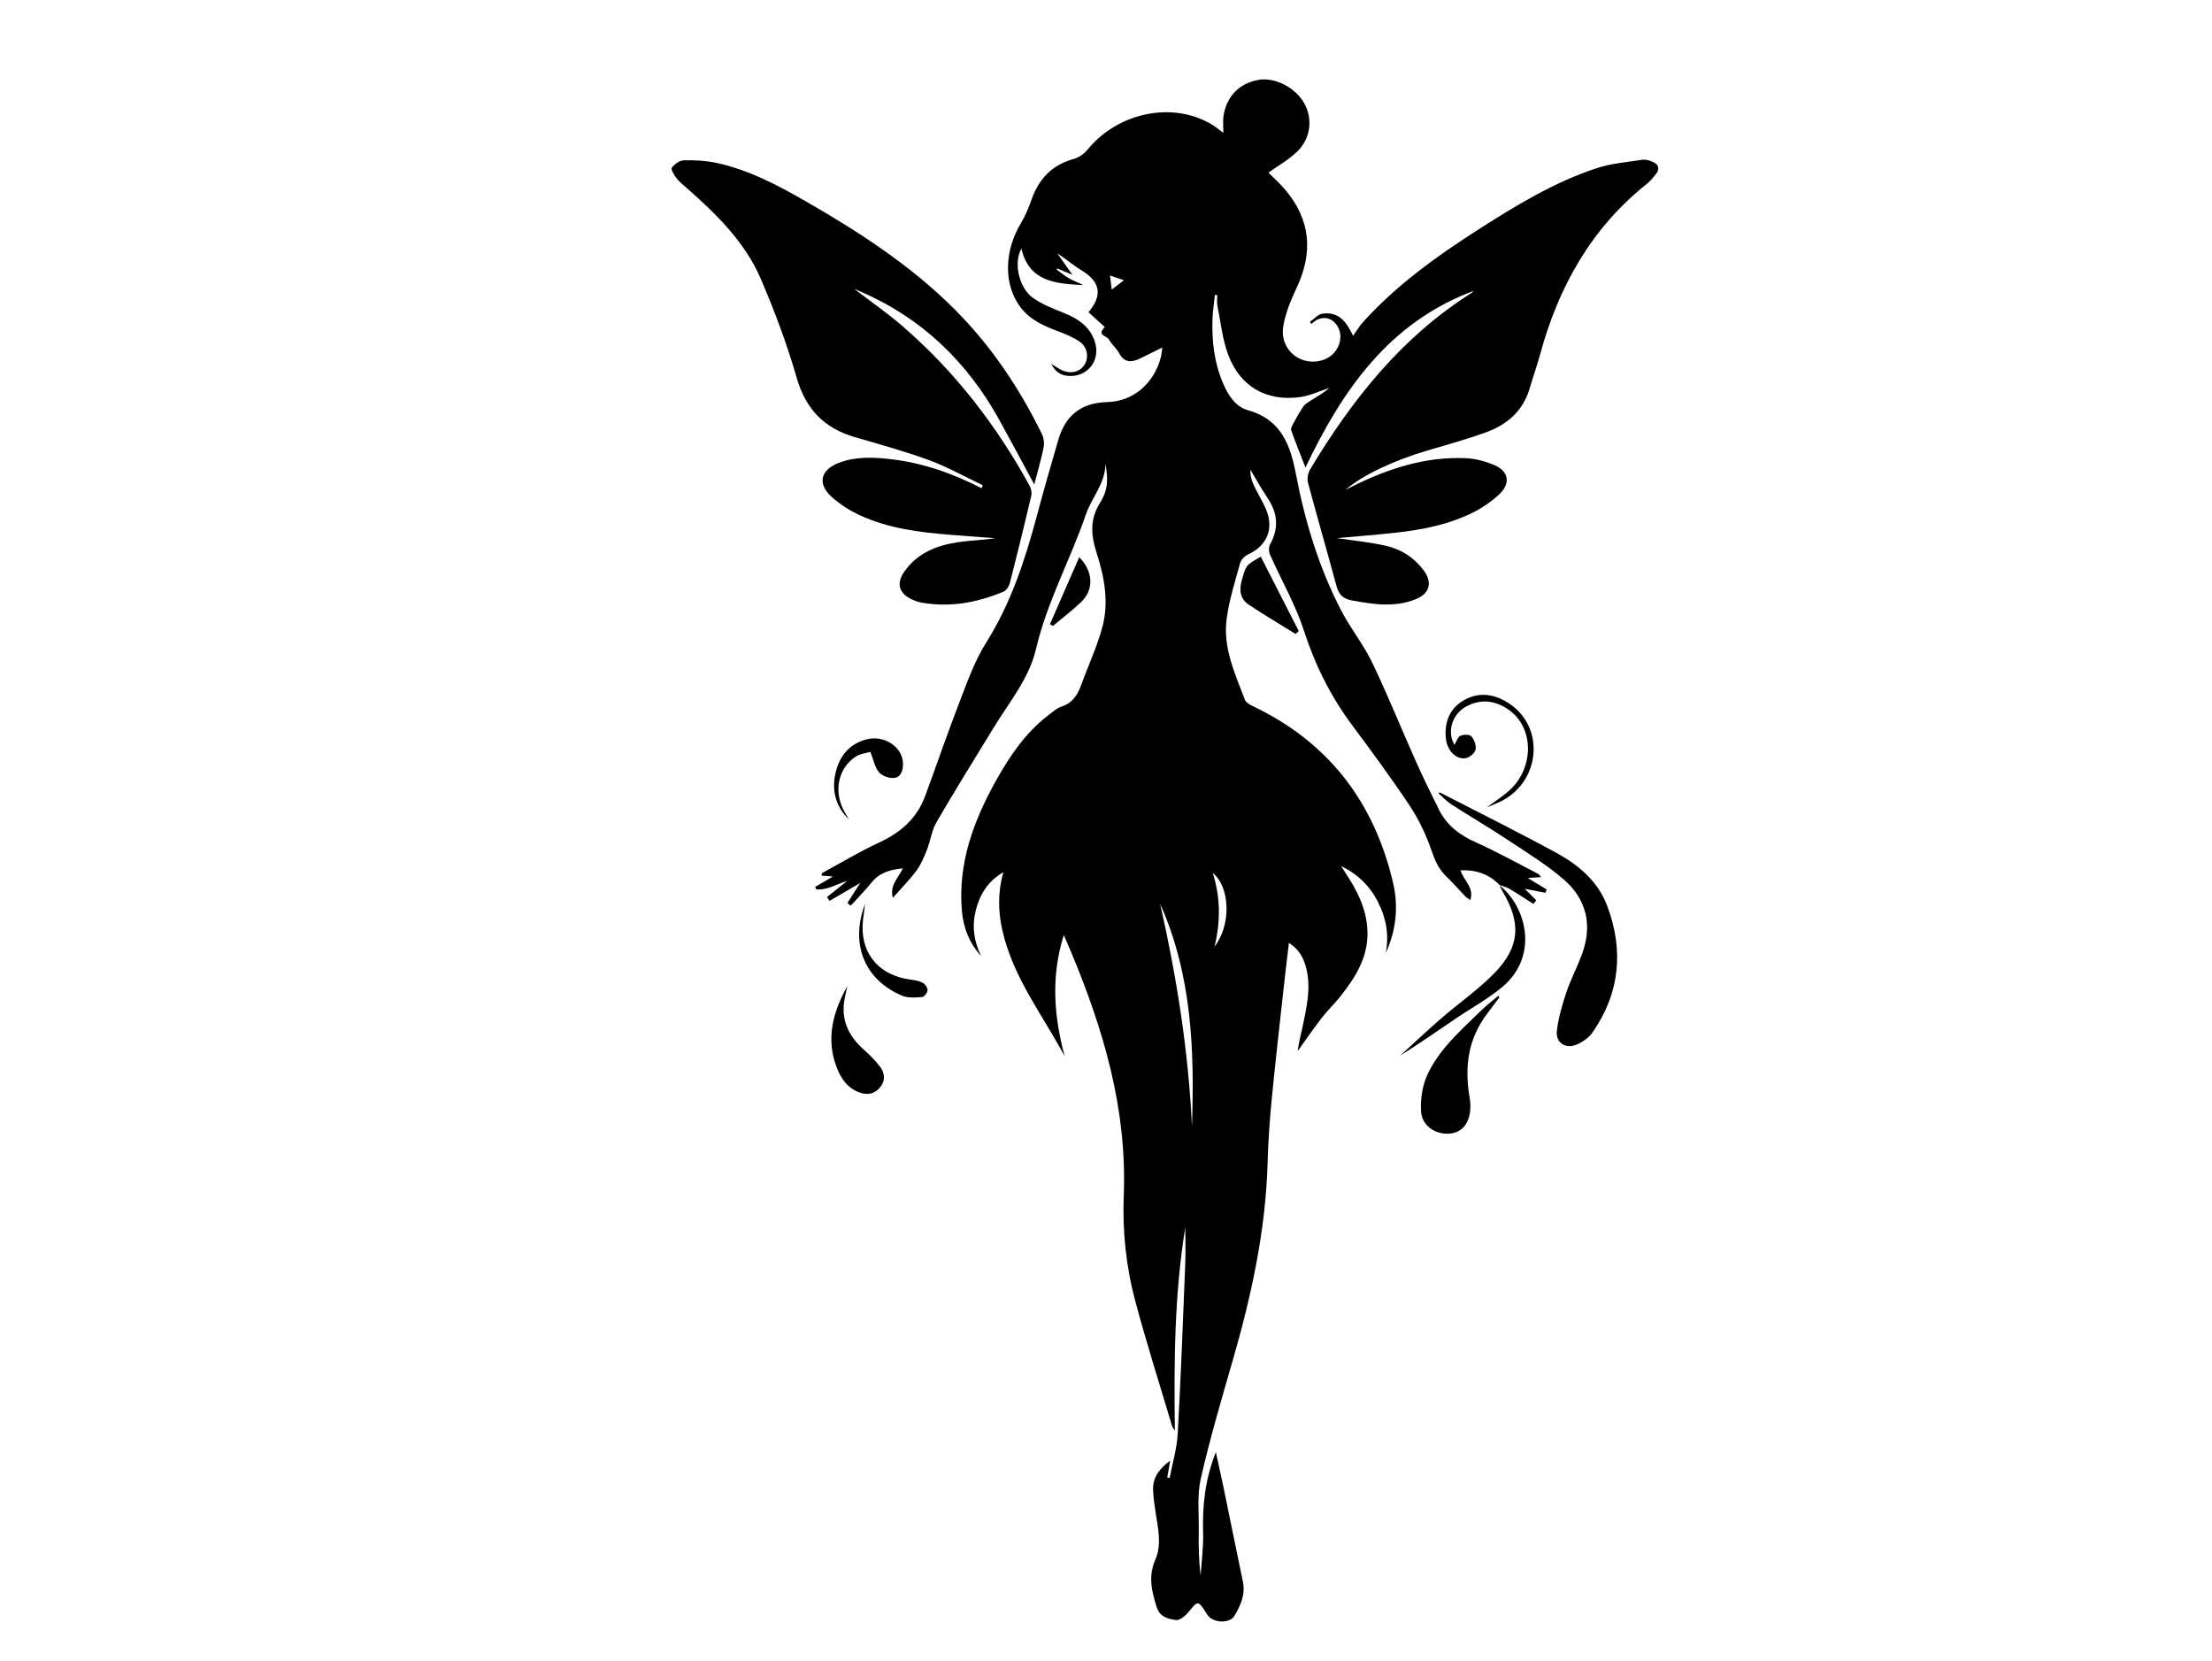 <?xml version="1.0" encoding="UTF-8"?><svg id="a" xmlns="http://www.w3.org/2000/svg" viewBox="0 0 800 600.7"><path d="M542.3,320c-3.78-3.89-8.38-5.51-14.09-5.3,1.11,3.74,5.04,6.19,3.54,10.77-.79-.58-1.41-.91-1.87-1.39-2.31-2.4-4.49-4.95-6.9-7.25-2.82-2.69-4.11-5.96-5.38-9.62-1.94-5.6-4.61-11.11-7.89-16.04-6.54-9.84-13.57-19.37-20.63-28.85-7.78-10.43-13.44-21.74-17.47-34.2-3.08-9.52-8.22-18.36-12.31-27.57-.46-1.05-.51-2.73,.03-3.69,3.23-5.79,2.81-11.21-.83-16.66-2.33-3.47-4.35-7.15-6.24-10.29-.33,3.07,1.48,6.24,3.22,9.5,1.4,2.61,2.95,5.35,3.42,8.19,.98,5.84-2.12,10.44-7.46,12.85-1.23,.55-2.59,1.92-2.93,3.17-1.84,6.7-4,13.4-4.89,20.26-1.36,10.38,3.05,19.78,6.63,29.21,.35,.92,1.6,1.67,2.61,2.14,27.53,13.04,44.2,34.79,51,64.18,1.96,8.49,1.07,17.07-2.68,25.18,1.26-6.47,.15-12.57-2.77-18.35-2.93-5.8-7.36-10.15-13.38-13.06,.58,.91,1.14,1.84,1.74,2.74,4.05,6.05,7.24,12.46,7.75,19.85,.68,9.96-4.28,17.72-10.16,25.04-2.02,2.51-4.39,4.75-6.36,7.3-3.04,3.96-5.88,8.09-8.68,11.99,.16-.99,.37-2.44,.65-3.86,.3-1.47,.71-2.91,1.01-4.38,1.42-7.05,3.26-14.08,1.53-21.34-.88-3.72-2.4-7.07-6.36-9.57-.7,5.96-1.38,11.54-1.99,17.12-1.46,13.36-3,26.71-4.29,40.08-.72,7.49-1.23,15.02-1.44,22.54-.69,24.58-5.96,48.31-12.75,71.8-4.05,14-8.17,28.01-11.4,42.21-1.38,6.04-.63,12.59-.73,18.9-.09,5.34-.02,10.68,.68,16.08,.33-5.09,1.04-10.2,.89-15.28-.29-9.77,.65-19.26,4.6-29.29,1.08,4.97,2.04,9.16,2.91,13.36,2.3,11.14,4.53,22.29,6.87,33.42,.99,4.7-.82,8.72-3.09,12.47-1.68,2.78-7.42,2.53-9.47-.06-.33-.42-.6-.89-.89-1.34-2.69-4.18-2.94-4.09-5.95-.33-1.18,1.47-3.3,3.37-4.74,3.19-2.75-.36-5.86-1-7.02-4.65-1.82-5.73-3.14-11.18-.5-17.18,2.33-5.29,1.05-11,.18-16.54-.45-2.86-.86-5.74-.99-8.63-.21-4.7,2.51-7.92,6.19-10.65-.36,2.04-.71,4.07-1.07,6.11l.87,.17c1-5.3,2.61-10.56,2.91-15.9,1.14-20.4,1.9-40.82,2.72-61.24,.19-4.71,.03-9.44,.03-13.42-3.89,23.56-4.13,48.11-3.77,73.46-.6-.89-.84-1.12-.92-1.39-4.47-15-9.22-29.92-13.29-45.02-3.41-12.61-4.8-25.64-4.28-38.67,1.23-31.04-7.27-59.87-19.06-88.04-.74-1.77-1.51-3.53-2.63-6.12-4.73,15.2-3.54,29.52,.34,43.88-7.98-14.93-18.66-28.48-22.52-45.45-1.58-6.91-1.75-13.79,.32-21.12-5.69,3.3-8.52,8.07-9.96,13.74-1.44,5.69-.71,11.21,1.92,16.53-4.26-4.64-6.4-10.11-6.94-16.23-1.52-17.33,4.25-32.79,12.52-47.52,4.91-8.75,10.54-17.02,18.65-23.24,1.53-1.17,3.06-2.6,4.82-3.17,4.16-1.35,5.95-4.47,7.3-8.21,2.51-6.95,5.7-13.7,7.57-20.81,2.32-8.85,.66-17.83-2.08-26.36-2.08-6.49-2.68-12.15,1.19-18.36,3.03-4.86,2.87-8.6,1.94-14.12,0,7.12-4.98,12.25-7.11,18.45-5.6,16.31-14.02,31.54-17.98,48.49-2.49,10.66-9.56,19.12-15.17,28.25-7.01,11.44-14.09,22.84-20.84,34.44-1.73,2.97-2.15,6.68-3.44,9.95-1.04,2.63-2.15,5.33-3.81,7.58-2.47,3.35-5.45,6.32-8.56,9.85-1.18-4.61,2-7.23,3.66-10.68-4.44,.49-8.37,1.44-11.29,5.07-2.36,2.93-5.02,5.62-7.55,8.42l-1.25-.93c1.46-2.28,2.93-4.57,4.66-7.27-3.91,2.28-7.5,4.38-11.09,6.47-.31-.46-.63-.91-.94-1.37,2.44-1.94,4.88-3.89,7.31-5.83-3.8,1.1-7.17,3.43-11.22,3.03l-.37-.87c1.96-1.14,3.91-2.29,6.41-3.75-1.68-.14-2.84-.24-4.11-.35,.11-.41,.1-.85,.27-.94,6.86-3.73,13.58-7.77,20.66-11.05,7.7-3.57,13.55-8.67,16.52-16.7,4.28-11.56,8.26-23.24,12.71-34.74,2.74-7.09,5.36-14.41,9.37-20.78,9.01-14.31,14.11-30,18.42-46.11,2.43-9.1,5.03-18.15,7.67-27.19,2.59-8.85,8.16-13.46,17.81-13.72,9.57-.26,16.9-6.97,19.3-16.23,.26-.99,.31-2.04,.52-3.5-3.05,1.5-5.61,2.83-8.23,4.05-2.93,1.37-5.45,1.52-7.33-1.92-1-1.83-2.77-3.25-3.84-5.19-1.03-1.29-4.34-1.36-1.39-4.34-1.99-1.8-3.95-3.58-5.9-5.35,5.26-6.33,4.24-11.12-2.74-15.29-2.9-1.73-5.45-4.03-8.55-6.03,1.74,2.47,3.47,4.93,5.47,7.78l-5.4-2.27-.33,.36c1.51,1.08,2.94,2.31,4.55,3.21,1.64,.92,3.46,1.54,5.13,2.44-9.8-.54-19.62-1.11-22.38-13.19-2.82,4.66-1.18,13.86,4.05,17.7,3.38,2.48,7.51,4.01,11.45,5.61,4.99,2.02,9.15,4.79,10.98,10.12,2.39,6.97-2.68,13.34-9.94,12.55-2.64-.29-4.41-1.71-5.77-4.32,1.59,.95,2.77,1.84,4.08,2.39,3.33,1.4,6.58,.38,8.13-2.38,1.43-2.53,.8-6.18-1.95-8.05-2.35-1.6-5.08-2.74-7.77-3.74-5.09-1.9-9.98-4.04-13.43-8.47-6.31-8.09-6.21-20.32-.02-30.63,1.57-2.61,2.77-5.5,3.78-8.38,2.64-7.5,7.34-12.65,15.23-14.81,1.87-.51,3.83-1.86,5.07-3.38,10.93-13.44,30.64-17.59,44.78-9.21,1.55,.92,2.94,2.09,4.37,3.13,0-2.08-.27-4.2,.05-6.22,1.12-7.04,5.75-11.7,12.56-12.94,5.91-1.08,13.33,2.68,16.59,8.39,3.09,5.42,2.51,12.45-2.26,17.28-3.06,3.1-7.06,5.27-10.66,7.87,1.64,1.65,4.05,3.77,6.09,6.19,9.18,10.87,10.14,22.67,4.13,35.43-2.12,4.51-4.15,9.31-4.88,14.18-1.28,8.57,6.85,14.73,14.78,11.81,4.77-1.75,7.24-7.26,5.17-11.51-2-4.1-6.45-4.73-9.72-1.37l-.54-.79c1.5-1.02,2.89-2.71,4.5-2.94,6.39-.92,9.01,3.71,11.1,8,1.1-1.54,2.17-3.4,3.58-4.96,12.09-13.37,26.58-23.78,41.65-33.43,13.58-8.69,27.37-17.1,42.77-22.2,5.31-1.76,11.07-2.21,16.65-3.07,1.18-.18,2.58,.26,3.72,.76,2.07,.9,2.69,2.46,1.18,4.37-1,1.26-2.03,2.56-3.27,3.55-20.06,15.97-31.92,37.06-38.57,61.45-1.16,4.24-2.64,8.39-3.88,12.61-2.43,8.27-8.32,13.18-16.05,15.94-6.95,2.48-14.1,4.45-21.19,6.55-11.75,3.48-23.19,8.76-29.41,14.21,.72-.38,1.43-.77,2.16-1.14,13.03-6.52,26.62-11.02,41.39-10.39,3.54,.15,7.23,1.15,10.5,2.57,4.99,2.15,5.76,6.53,1.82,10.3-2.75,2.63-6.01,4.91-9.41,6.63-8.92,4.52-18.63,6.41-28.49,7.48-7.22,.79-14.46,1.35-21,1.94,5.56,.84,11.78,1.41,17.81,2.79,5.43,1.24,10.1,4.23,13.52,8.8,3.33,4.45,2.28,8.46-2.93,10.53-7.64,3.04-15.4,1.8-23.18,.36-3.04-.57-4.55-2.12-5.35-5.07-3.38-12.51-7-24.95-10.34-37.47-.38-1.43-.03-3.45,.74-4.74,15.15-25.25,33.14-47.93,58.45-63.89,.24-.15,.4-.42,.63-.68-30.46,11.38-47.34,35.71-60.73,63.82-1.86-4.76-3.6-9.06-5.16-13.42-.22-.62,.29-1.62,.67-2.32,1.18-2.17,2.37-4.35,3.76-6.38,.6-.87,1.66-1.47,2.6-2.05,2.33-1.45,4.71-2.83,6.8-4.61-3.54,1.14-7,2.82-10.63,3.32-12.13,1.66-21.71-3.8-25.98-15.3-2.1-5.64-2.73-11.84-3.92-17.81-.24-1.21-.04-2.51-.04-3.77l-.86-.06c-.3,2.92-.78,5.84-.87,8.77-.25,7.91,.63,15.67,3.76,23.03,1.86,4.39,4.47,8.6,9.13,9.91,12.04,3.41,15.3,12.63,17.36,23.43,3.23,16.92,8.26,33.35,16.16,48.72,3.38,6.57,8.15,12.44,11.35,19.09,5.58,11.59,10.37,23.56,15.62,35.31,2.71,6.07,5.63,12.05,8.6,17.99,2.82,5.64,7.47,9.09,13.22,11.67,7.7,3.45,15.08,7.58,22.59,11.44,.26,.13,.42,.44,1.09,1.16-1.73,.11-3.02,.2-4.86,.32,2.53,1.53,4.68,2.84,6.83,4.14-.13,.4-.26,.81-.39,1.21-2.44-.47-4.88-.93-7.5-1.43,1.44,1.45,2.8,2.81,4.15,4.17-.34,.43-.68,.86-1.03,1.29-2.88-1.83-5.72-3.71-8.65-5.44-1.12-.66-2.45-.96-3.68-1.42l.06-.06Zm-111.21,87.28c.93-27.47,0-54.69-11.51-80.43,6,26.51,10.24,53.26,11.51,80.43Zm8.17-65c6.08-7.83,5.68-21.4-.64-26.62,2.76,8.8,2.88,17.38,.64,26.62Zm-37.17-237.56l4.38-3.39c-1.83-.62-3.23-1.1-5.02-1.7l.64,5.1Z"/><path d="M374.07,175.23c-4.34-8.03-8.41-15.7-12.61-23.3-11.65-21.07-28.09-36.99-50.39-46.54-.59-.25-1.17-.54-1.76-.8-.08-.03-.19,.02-.18,.02,5.74,4.4,11.78,8.57,17.3,13.35,18.9,16.36,33.97,35.84,45.96,57.73,.55,1.01,.85,2.48,.59,3.58-2.48,10.53-5.05,21.05-7.74,31.53-.3,1.19-1.24,2.7-2.27,3.13-9.48,3.98-19.31,5.79-29.58,4-1.25-.22-2.5-.65-3.64-1.19-4.64-2.2-5.65-5.72-2.75-9.93,4.67-6.78,11.69-9.57,19.43-10.74,4.45-.67,8.98-.75,13.53-1.43-5.3-.41-10.61-.8-15.91-1.22-11.38-.91-22.69-2.28-33.17-7.14-3.64-1.69-7.19-3.96-10.15-6.65-5.21-4.73-3.98-9.75,2.68-12.28,6-2.28,12.26-2.04,18.47-1.34,11.71,1.31,22.66,5.15,33.11,10.54l.48-1.06c-6.47-3.07-12.75-6.62-19.45-9.09-8.83-3.25-17.94-5.72-26.98-8.37-11.03-3.23-17.65-10.12-20.9-21.4-3.48-12.12-7.95-24.03-12.92-35.63-5.74-13.43-16.06-23.5-26.86-33.02-1.29-1.14-2.68-2.22-3.72-3.57-.85-1.11-2.09-3.19-1.68-3.74,.97-1.3,2.8-2.66,4.32-2.7,3.93-.09,7.97,.11,11.81,.93,11.47,2.46,21.77,7.85,31.84,13.62,19.54,11.2,38.4,23.37,54.41,39.43,13.11,13.14,23.33,28.36,31.47,44.98,.69,1.41,.94,3.34,.63,4.88-.89,4.4-2.18,8.73-3.4,13.43Z"/><path d="M520.64,286.51c14.06,7.25,28.24,14.27,42.13,21.83,8.03,4.37,15.1,10.25,18.46,19.13,6.09,16.12,4.66,31.61-5.3,45.91-1.32,1.9-3.61,3.46-5.78,4.38-3.94,1.67-7.57-.72-7.09-4.94,.54-4.71,1.9-9.4,3.41-13.92,1.6-4.76,3.99-9.25,5.72-13.98,3.76-10.27,1.67-19.59-6.44-26.7-6.17-5.4-13.29-9.75-20.16-14.31-6.79-4.5-13.84-8.63-20.7-13.04-1.69-1.09-3.09-2.64-4.62-3.97l.37-.4Z"/><path d="M542.3,360.63c-1.48,1.97-2.94,3.94-4.43,5.9-6.9,9.07-8.27,19.29-6.38,30.22,.25,1.47,.37,3,.25,4.49-.4,5.31-3.23,8.45-7.69,8.71-4.99,.3-9.73-2.88-10.08-7.87-.28-4.01,.26-8.41,1.72-12.13,1.65-4.2,4.36-8.15,7.29-11.63,3.86-4.58,8.33-8.65,12.64-12.84,1.96-1.91,4.15-3.59,6.23-5.37l.44,.53Z"/><path d="M306.46,356.57c-.42,2.07-1,4.12-1.24,6.21-.8,7.04,2.25,12.42,7.37,16.95,2.07,1.83,4.07,3.84,5.72,6.05,1.65,2.19,1.98,4.86,.18,7.18-1.88,2.43-4.43,3.2-7.47,2.15-4.47-1.54-6.88-5.08-8.43-9.14-3.99-10.41-1.31-20.09,3.86-29.4Z"/><path d="M542.23,320.06c9.89,7.78,14.38,25.62,1.2,36.75-5.21,4.4-11.35,7.71-17.03,11.57-6.59,4.49-13.14,9.04-20.02,13.34,4.95-4.5,9.81-9.1,14.86-13.47,6.49-5.63,13.69-10.55,19.59-16.73,8.91-9.33,9.26-17.9,2.68-29-.48-.8-.83-1.68-1.24-2.53l-.06,.06Z"/><path d="M455.98,201.3c4.58,8.98,9.16,17.94,13.73,26.9-.38,.35-.75,.7-1.13,1.05-5.65-3.51-11.4-6.88-16.93-10.57-2.98-1.99-3.59-5.02-2.61-8.55,1.58-5.71,1.47-5.74,6.94-8.83Z"/><path d="M537.72,291.98c3.37-2.56,6.43-4.39,8.89-6.84,8.15-8.12,7.95-21.68-.37-28.03-4.78-3.65-10.15-4.62-15.7-1.78-5.35,2.74-7.33,9.2-4.52,14.02,.69-1.13,1.13-2.77,2.13-3.26,1.11-.54,3.35-.55,3.99,.18,1.05,1.19,1.83,3.3,1.53,4.77-.25,1.25-2.06,2.8-3.42,3.09-3.59,.75-6.94-2.73-7.35-7.24-.55-6.01,1.53-10.97,6.86-13.86,5.79-3.14,11.58-1.83,16.68,1.81,12.19,8.67,10.52,27.35-3,34.62-1.64,.88-3.43,1.52-5.73,2.52Z"/><path d="M307.04,296.36c-4.9-4.83-6.38-10.74-4.77-17.22,1.46-5.88,4.99-10.2,11.14-11.78,6.45-1.65,13.04,2.77,13.16,8.72,.05,2.47-.66,4.94-3.21,5.23-1.78,.2-4.33-.72-5.47-2.06-1.49-1.74-1.93-4.39-3.1-7.36-1.48,.44-3.54,.64-5.13,1.61-6.23,3.83-8.2,12.08-4.75,19.07,.64,1.29,1.41,2.52,2.12,3.78Z"/><path d="M312.87,326.83c-.29,2.25-.55,4.02-.75,5.8-1.33,11.7,5.48,20.15,17.36,21.64,1.47,.18,3.03,.44,4.29,1.14,.85,.48,1.75,1.82,1.69,2.72-.06,.9-1.25,2.38-2.02,2.43-2.38,.17-5.05,.38-7.16-.5-13.18-5.49-19.09-18.23-13.41-33.24Z"/><path d="M379.74,225.7c3.5-8.01,6.99-16.02,10.57-24.2,5.09,5.08,5.38,11.7,.76,16.14-3.24,3.11-6.85,5.83-10.3,8.73l-1.04-.67Z"/></svg>